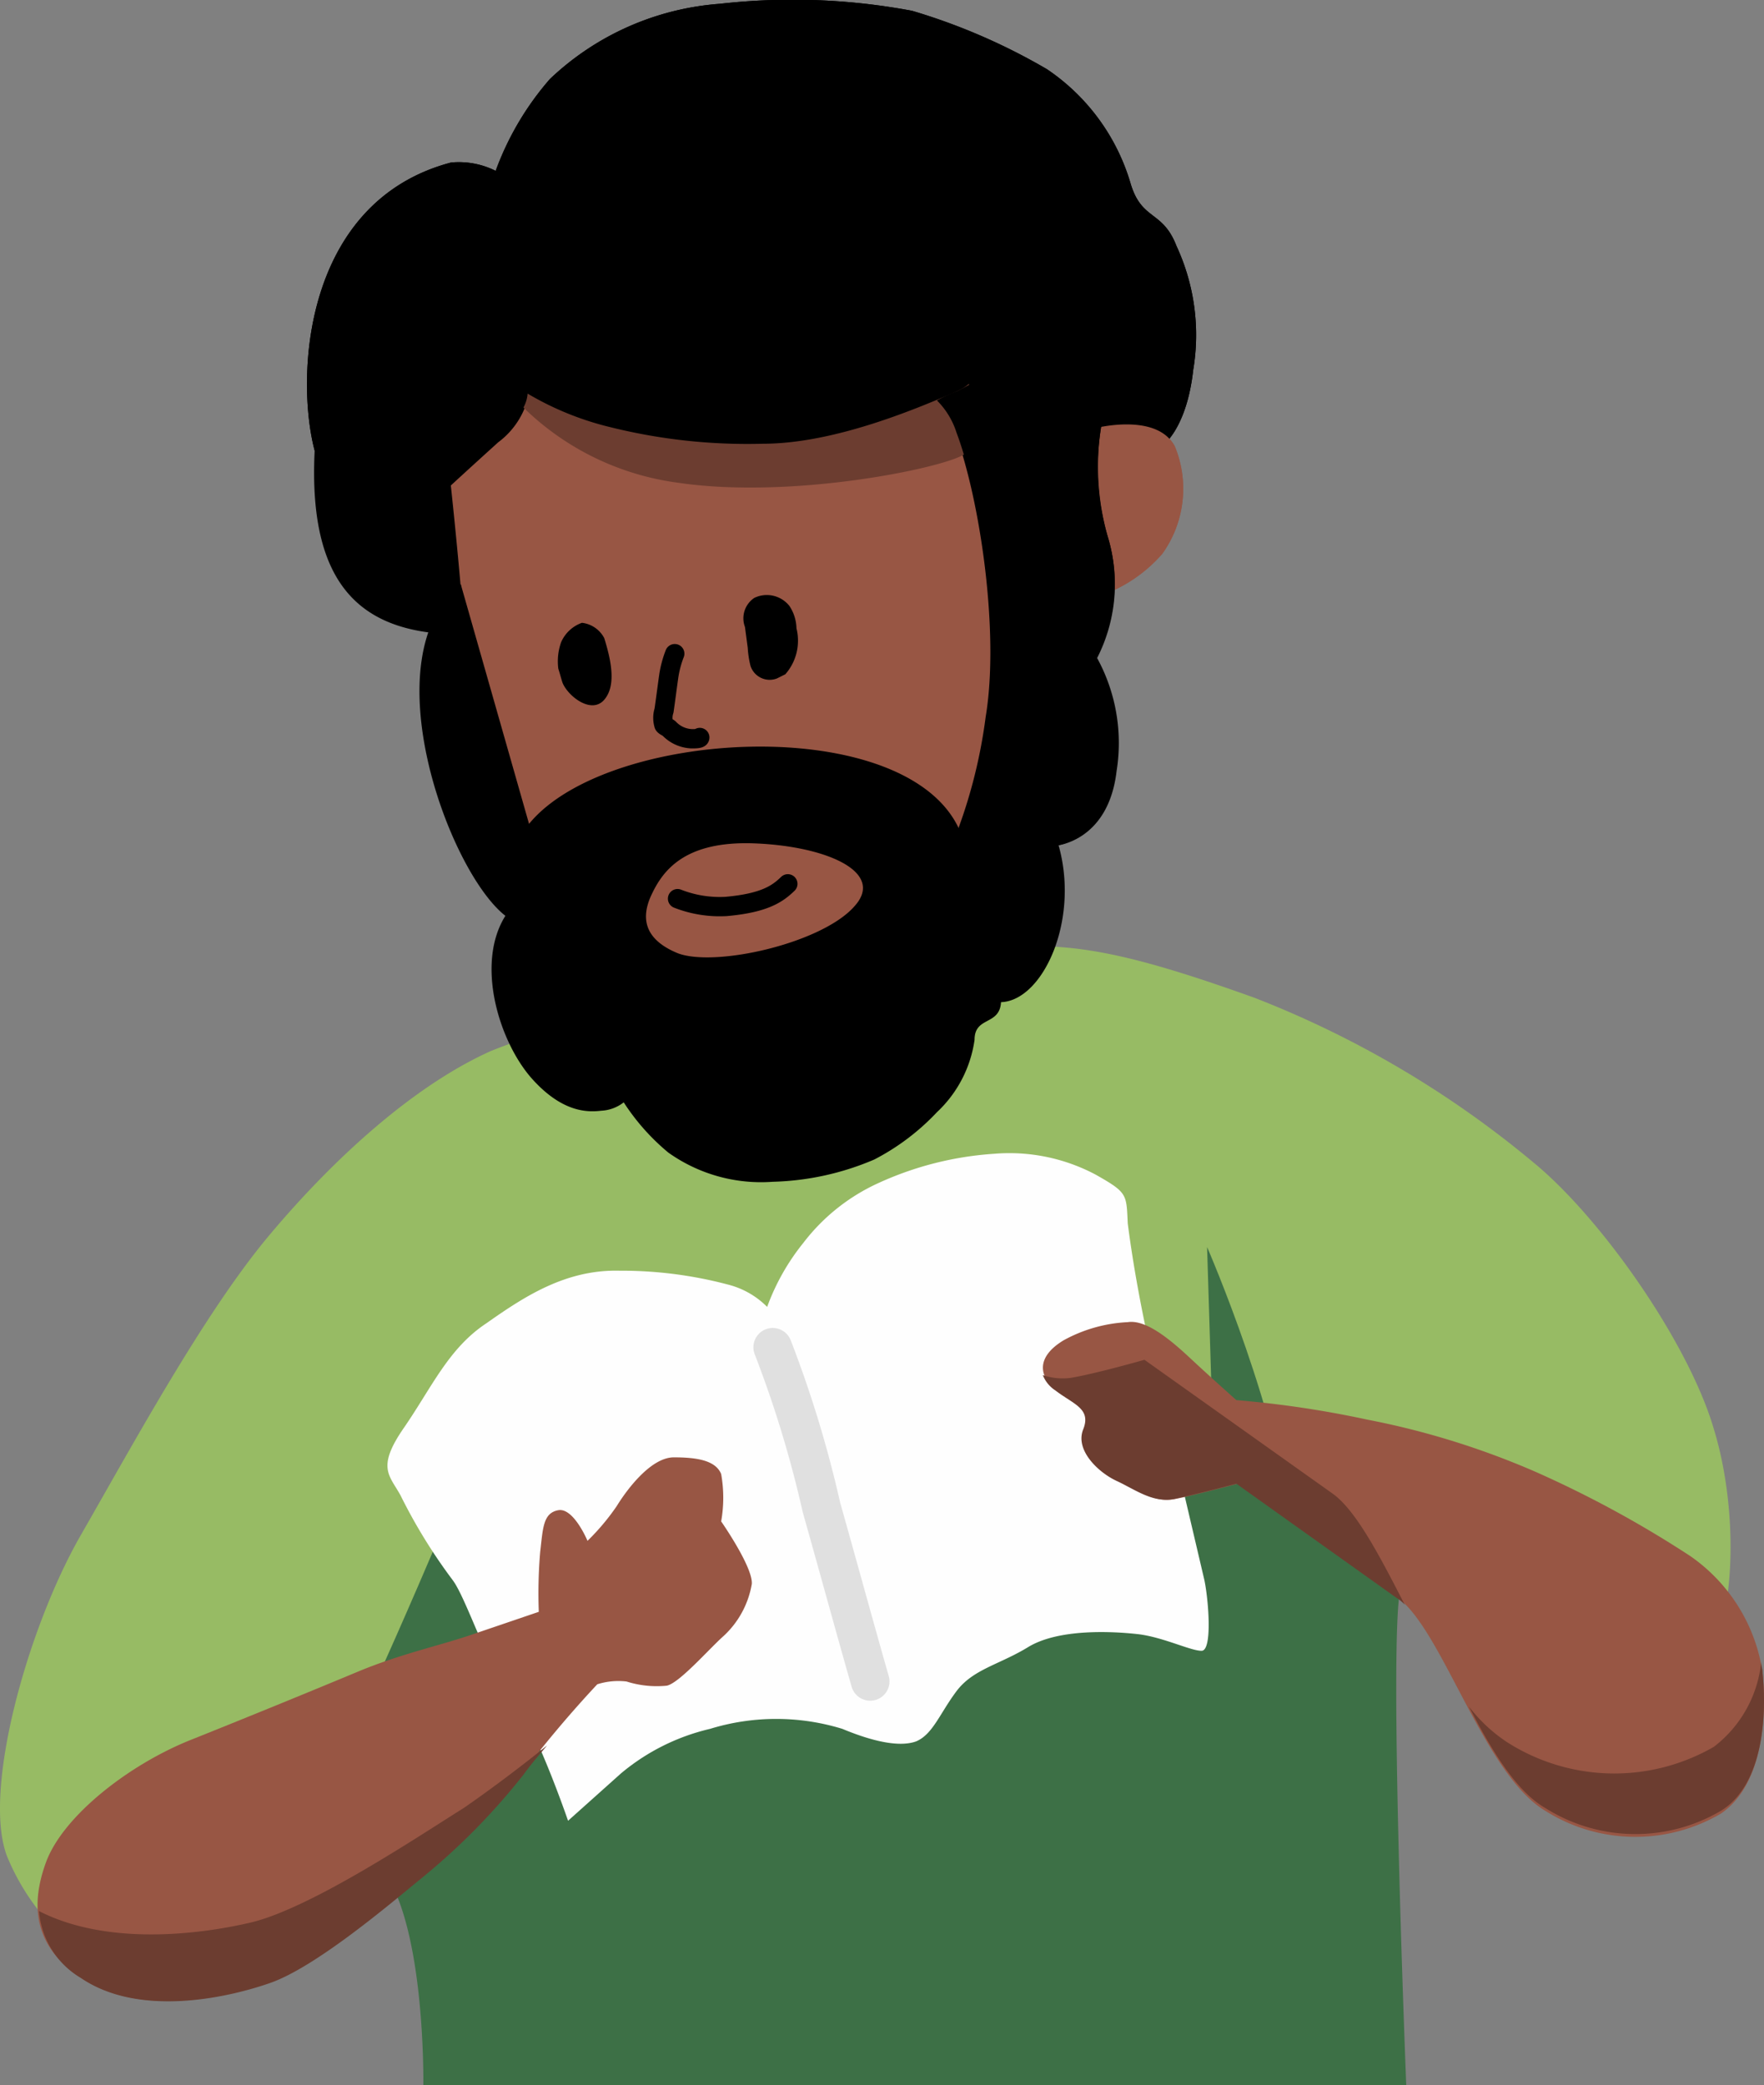 <?xml version="1.0" encoding="UTF-8"?> <svg xmlns="http://www.w3.org/2000/svg" width="91.367" height="108.002" viewBox="0 0 91.367 108.002"><rect x="0" y="0" width="91.367" height="108.002" fill="#808080" stroke="none"/><defs><style>.a{fill:#97bb64;}.b{fill:#3d7046;}.c{fill:#985644;}.d{fill:#fefefe;}.e,.g{fill:none;stroke-linecap:round;stroke-linejoin:round;stroke-miterlimit:10;}.e{stroke:#e0e0e0;stroke-width:2px;}.f{fill:#6c3d30;}.g{stroke:#000;}</style></defs><g transform="translate(-83.098 -75.127)"><path d="M113.19,107.99c-3.029-.649-6.634-5.408-7.644-9.519-1.01-3.822-.577-12.908,7.067-14.927a4.272,4.272,0,0,1,2.308.433,15.106,15.106,0,0,1,2.812-4.759,14.286,14.286,0,0,1,8.8-3.894,33.6,33.6,0,0,1,9.951.361,31.588,31.588,0,0,1,6.995,3.029,10.8,10.8,0,0,1,4.327,5.913c.577,1.947,1.659,1.37,2.38,3.245a10.952,10.952,0,0,1,.865,6.418c-.361,3.245-1.731,4.038-1.731,4.038s-33.1,7.86-36.127,7.211Z" transform="translate(-6.15 0)"></path><path class="a" d="M121.174,145.334a50.631,50.631,0,0,0-12.619,3.173c-4.038,1.8-8.221,5.625-11.538,9.591s-6.923,10.6-9.735,15.5-5.192,13.557-3.75,16.8a12.008,12.008,0,0,0,8.87,7.067c4.687,1.01,8.076-6.995,11.249-10.961s11.177-9.519,15.72-11.826c4.543-2.235,15.215-6.634,20.912-6.2s16.081,4.759,19.4,7.644,8.365,7.5,10.889,5.336,2.668-8.87,1.3-13.34c-1.3-4.471-5.841-10.961-9.374-13.845a51.848,51.848,0,0,0-14.422-8.509c-5.625-2.019-8.653-2.74-11.754-2.668l-5.264.144a80.889,80.889,0,0,1-9.879,2.091Z" transform="translate(0 -18.955)"></path><path class="b" d="M116.471,194.7c-.361-7.139-.937-18.1-.937-18.1s-4.687,11.321-7.067,16.225,8.365,8.942,8,1.875Z" transform="translate(-6.979 -28.3)"></path><path class="b" d="M174.2,179.843c-.5-6.2-4.4-15.143-4.4-15.143l.361,11.61C170.161,176.238,174.631,186.045,174.2,179.843Z" transform="translate(-24.181 -24.981)"></path><path class="b" d="M124.285,186.334c-6.057,3.173-8.653,4.471-11.97,9.23s-5.625,2.74-2.884,5.048,2.6,11.682,2.6,11.682h50.91s-.937-23.436-.288-25.744-1.01-3.966-5.048-4.976-15.287-2.668-19.037-1.442a92.882,92.882,0,0,0-14.278,6.2Z" transform="translate(-7.006 -29.164)"></path><path class="c" d="M116,111.913a57.861,57.861,0,0,0,3.173,12.98c1.37,2.957,3.245,5.985,5.264,7.355a15.622,15.622,0,0,0,3.822,2.235l1.947.721-.433.937s1.01,3.173,2.524,3.822a6.03,6.03,0,0,0,4.11.649c1.37-.361,3.894-2.884,3.894-2.884s.144-.721.361-2.163l.5-3.173a14.609,14.609,0,0,0,3.173-2.38,22.985,22.985,0,0,0,3.1-6.418,23.618,23.618,0,0,0,1.37-6.706l.361-4.4a7.533,7.533,0,0,0,3.173-2.163,5.777,5.777,0,0,0,.649-5.553c-.937-1.8-4.182-.937-4.182-.937s-.5-1.875-.721-2.884l-.649-2.452a45.316,45.316,0,0,1-5.625,3.461c-2.308,1.01-6.49,2.74-10.1,2.74a29.421,29.421,0,0,1-7.932-.865,15.536,15.536,0,0,1-4.255-1.731,4.174,4.174,0,0,1-1.586,2.452c-1.514,1.37-2.452,2.235-2.452,2.235s.288,2.668.5,5.12Z" transform="translate(-9.037 -6.518)"></path><path d="M113.19,107.99c-5.048,0-8-2.308-7.644-9.519-1.01-3.822-.577-12.908,7.067-14.927a4.272,4.272,0,0,1,2.308.433,15.106,15.106,0,0,1,2.812-4.759,14.286,14.286,0,0,1,8.8-3.894,33.6,33.6,0,0,1,9.951.361,31.588,31.588,0,0,1,6.995,3.029,10.8,10.8,0,0,1,4.327,5.913c.577,1.947,1.659,1.37,2.38,3.245a10.952,10.952,0,0,1,.865,6.418c-.361,3.245-1.731,4.038-1.731,4.038s-33.1,7.86-36.127,7.211Z" transform="translate(-6.15 0)"></path><path class="c" d="M116,111.913a57.861,57.861,0,0,0,3.173,12.98c1.37,2.957,3.245,5.985,5.264,7.355a15.622,15.622,0,0,0,3.822,2.235l1.947.721-.433.937s1.01,3.173,2.524,3.822a6.03,6.03,0,0,0,4.11.649c1.37-.361,3.894-2.884,3.894-2.884s.144-.721.361-2.163l.5-3.173a14.609,14.609,0,0,0,3.173-2.38,22.985,22.985,0,0,0,3.1-6.418,23.618,23.618,0,0,0,1.37-6.706l.361-4.4a7.533,7.533,0,0,0,3.173-2.163,5.777,5.777,0,0,0,.649-5.553c-.937-1.8-4.182-.937-4.182-.937s-.5-1.875-.721-2.884l-.649-2.452a45.316,45.316,0,0,1-5.625,3.461c-2.308,1.01-6.49,2.74-10.1,2.74a29.421,29.421,0,0,1-7.932-.865,15.536,15.536,0,0,1-4.255-1.731,4.174,4.174,0,0,1-1.586,2.452c-1.514,1.37-2.452,2.235-2.452,2.235s.288,2.668.5,5.12Z" transform="translate(-9.037 -6.518)"></path><path class="d" d="M111.629,175.727c-.577-1.082-1.3-1.442.144-3.533s2.308-4.11,4.255-5.408c1.947-1.37,4.11-2.812,6.923-2.74a21.5,21.5,0,0,1,5.625.721,4.367,4.367,0,0,1,2.019,1.154,11.592,11.592,0,0,1,1.875-3.317,10.2,10.2,0,0,1,3.894-3.1,17.033,17.033,0,0,1,5.985-1.514,9.518,9.518,0,0,1,5.264,1.082c1.659.937,1.586,1.01,1.659,2.524.288,2.235.721,4.543,1.226,6.778l2.74,11.682c.216,1.01.433,3.678-.144,3.678s-2.019-.721-3.317-.865-4.038-.288-5.625.649c-1.514.937-2.884,1.154-3.75,2.308s-1.226,2.235-2.091,2.6c-.793.288-2.091.072-3.822-.649a11.657,11.657,0,0,0-6.851,0,11.106,11.106,0,0,0-4.615,2.308l-2.74,2.452s-1.731-5.048-2.884-6.346-2.38-5.192-3.1-6.129a28.1,28.1,0,0,1-2.668-4.327Z" transform="translate(-7.762 -23.101)"></path><path class="e" d="M138.6,171.9a58.738,58.738,0,0,1,2.524,8.293c.937,3.317,1.659,5.985,2.524,9.014" transform="translate(-15.479 -26.989)"></path><path class="c" d="M87.963,206.7c-2.235-1.514-2.6-3.533-1.731-5.913s4.255-5.048,7.5-6.346,6.418-2.6,8.653-3.533,4.327-1.37,5.985-1.947l3.389-1.154a25.3,25.3,0,0,1,.072-3.1c.144-1.226.144-2.019.937-2.163s1.514,1.586,1.514,1.586a11.811,11.811,0,0,0,1.514-1.8c.577-.937,1.8-2.524,2.957-2.524s2.163.144,2.452.865a7,7,0,0,1,0,2.452s1.659,2.38,1.586,3.245a4.749,4.749,0,0,1-1.514,2.74c-.721.649-2.235,2.38-2.884,2.524a5.188,5.188,0,0,1-2.091-.216,3.622,3.622,0,0,0-1.514.144,59.849,59.849,0,0,0-3.894,4.615,34.08,34.08,0,0,1-5.336,5.408c-1.586,1.3-5.48,4.543-7.86,5.408s-6.706,1.8-9.735-.288Z" transform="translate(-0.754 -29.193)"></path><path class="c" d="M195.284,188.267c.216,2.091.072,5.769-2.163,7.283a8.744,8.744,0,0,1-9.086-.144c-3.173-1.875-5.336-9.374-7.644-11.033L168.1,178.46s-2.163.577-3.245.793-2.019-.5-2.957-.937-2.163-1.586-1.731-2.668-.5-1.3-1.442-2.019-1.082-1.731.361-2.6a7.643,7.643,0,0,1,3.317-.937c.937-.144,2.163.865,3.245,1.875s2.38,2.163,2.38,2.163a52.963,52.963,0,0,1,6.778,1.01,41.508,41.508,0,0,1,8.8,2.74,56.385,56.385,0,0,1,7.932,4.327,8.917,8.917,0,0,1,3.75,6.057Z" transform="translate(-20.893 -26.482)"></path><path class="f" d="M173,179.723l-9.735-6.923s-2.524.721-3.822.937a3.187,3.187,0,0,1-1.442-.144,1.678,1.678,0,0,0,.649.793c.937.721,1.875.937,1.442,2.019s.793,2.235,1.731,2.668,1.875,1.154,2.957.937,3.245-.793,3.245-.793l8.293,5.913a1.912,1.912,0,0,1,.433.361C175.451,182.968,174.225,180.588,173,179.723Zm22.282,9.3h0c0-.216-.072-.361-.072-.577a6.324,6.324,0,0,1-2.452,4.4,10.316,10.316,0,0,1-10.672-.216,8.115,8.115,0,0,1-2.019-1.875c1.154,2.235,2.452,4.4,3.966,5.264a8.74,8.74,0,0,0,9.086.144C195.353,194.794,195.5,191.116,195.281,189.025Z" transform="translate(-20.89 -27.24)"></path><path d="M123.333,116.71a2.98,2.98,0,0,0-.144,1.37c.072.216.144.5.216.721.288.721,1.586,1.731,2.235.793.577-.793.216-2.163-.072-3.1a1.5,1.5,0,0,0-1.154-.793A1.849,1.849,0,0,0,123.333,116.71Z" transform="translate(-11.173 -8.315)"></path><path d="M137.072,113.844a1.27,1.27,0,0,0-.5,1.514l.144,1.082a4.964,4.964,0,0,0,.144.937,1.043,1.043,0,0,0,1.37.649l.433-.216a2.634,2.634,0,0,0,.577-2.38,2.179,2.179,0,0,0-.361-1.154,1.493,1.493,0,0,0-1.8-.433Z" transform="translate(-14.889 -7.758)"></path><path class="g" d="M131.084,122.2a5.4,5.4,0,0,0-.288,1.154c-.072.577-.144,1.226-.216,1.8a1.222,1.222,0,0,0,0,.721c0,.072.216.144.288.216a1.7,1.7,0,0,0,1.154.5c.072,0,.433,0,.433-.072m-1.01,8.365a5.97,5.97,0,0,0,2.524.361c2.019-.216,2.668-.721,3.173-1.226" transform="matrix(1, 0.017, -0.017, 1, -10.96, -15.444)"></path><path d="M146.235,130.3c-.793-1.875-3.245-.433-4.831.072-2.019-6.706-18.316-5.985-22.5-.865l-3.533-12.4c-4.687,3.75-.649,14.855,2.308,17.162-1.586,2.524-.288,6.634,1.442,8.509,1.586,1.731,2.884,1.659,3.533,1.586a2.044,2.044,0,0,0,1.154-.433,11.446,11.446,0,0,0,2.308,2.6,8.279,8.279,0,0,0,5.408,1.514,14.251,14.251,0,0,0,5.264-1.154,12.033,12.033,0,0,0,3.245-2.452,6.342,6.342,0,0,0,1.947-3.75c0-1.226,1.3-.721,1.37-1.947C145.586,138.661,147.533,134.262,146.235,130.3Zm-10.528,3.533c-1.731,1.875-7.139,3.1-9.086,2.38-1.947-.793-1.8-2.019-1.442-2.884.577-1.3,1.659-2.957,5.408-2.812S137.437,132.027,135.707,133.83Z" transform="translate(-8.404 -11.706)"></path><path d="M147.2,101.685s1.947-1.947,3.245,1.586c1.3,3.461,2.308,10.384,1.586,14.711a26.652,26.652,0,0,1-1.8,6.778l5.264-.072s2.812-.144,3.245-3.894a8.991,8.991,0,0,0-1.01-5.841,8.216,8.216,0,0,0,.649-6.2,12.606,12.606,0,0,1-.288-6.2l-1.37-6.851Z" transform="translate(-17.878 -5.738)"></path><path class="f" d="M143.2,103.061c-2.308,1.01-6.49,2.74-10.1,2.74a29.421,29.421,0,0,1-7.932-.865,15.536,15.536,0,0,1-4.255-1.731,1.79,1.79,0,0,1-.216.721,14.08,14.08,0,0,0,8,3.894c5.841.865,13.557-.721,14.783-1.442.721-.433.577-2.308.288-3.678A2.53,2.53,0,0,1,143.2,103.061Z" transform="translate(-10.487 -7.69)"></path><path d="M159.27,109.505a13.242,13.242,0,0,1-.361-5.841,1.545,1.545,0,0,1-.433.072s-.5-1.875-.721-2.884l-.649-2.452a45.321,45.321,0,0,1-5.625,3.461,7.277,7.277,0,0,0-1.082.5,4.1,4.1,0,0,1,1.01,1.659c1.3,3.461,2.308,10.384,1.586,14.711a31.008,31.008,0,0,1-1.8,6.778l5.264-.072s2.812-.144,3.245-3.894a9.175,9.175,0,0,0-1.01-5.841A8.4,8.4,0,0,0,159.27,109.505Z" transform="translate(-18.77 -6.491)"></path><path class="f" d="M96.933,209.658c-2.74.649-7.5,1.226-11.033-.577a4.441,4.441,0,0,0,2.163,3.461h0c2.957,2.019,7.427,1.082,9.735.288,2.38-.793,6.274-4.11,7.86-5.408a34.081,34.081,0,0,0,5.336-5.408c.361-.5.793-1.01,1.226-1.514-1.514,1.226-3.173,2.452-4.327,3.245C105.586,205.187,100.106,208.865,96.933,209.658Z" transform="translate(-0.782 -34.966)"></path></g></svg> 